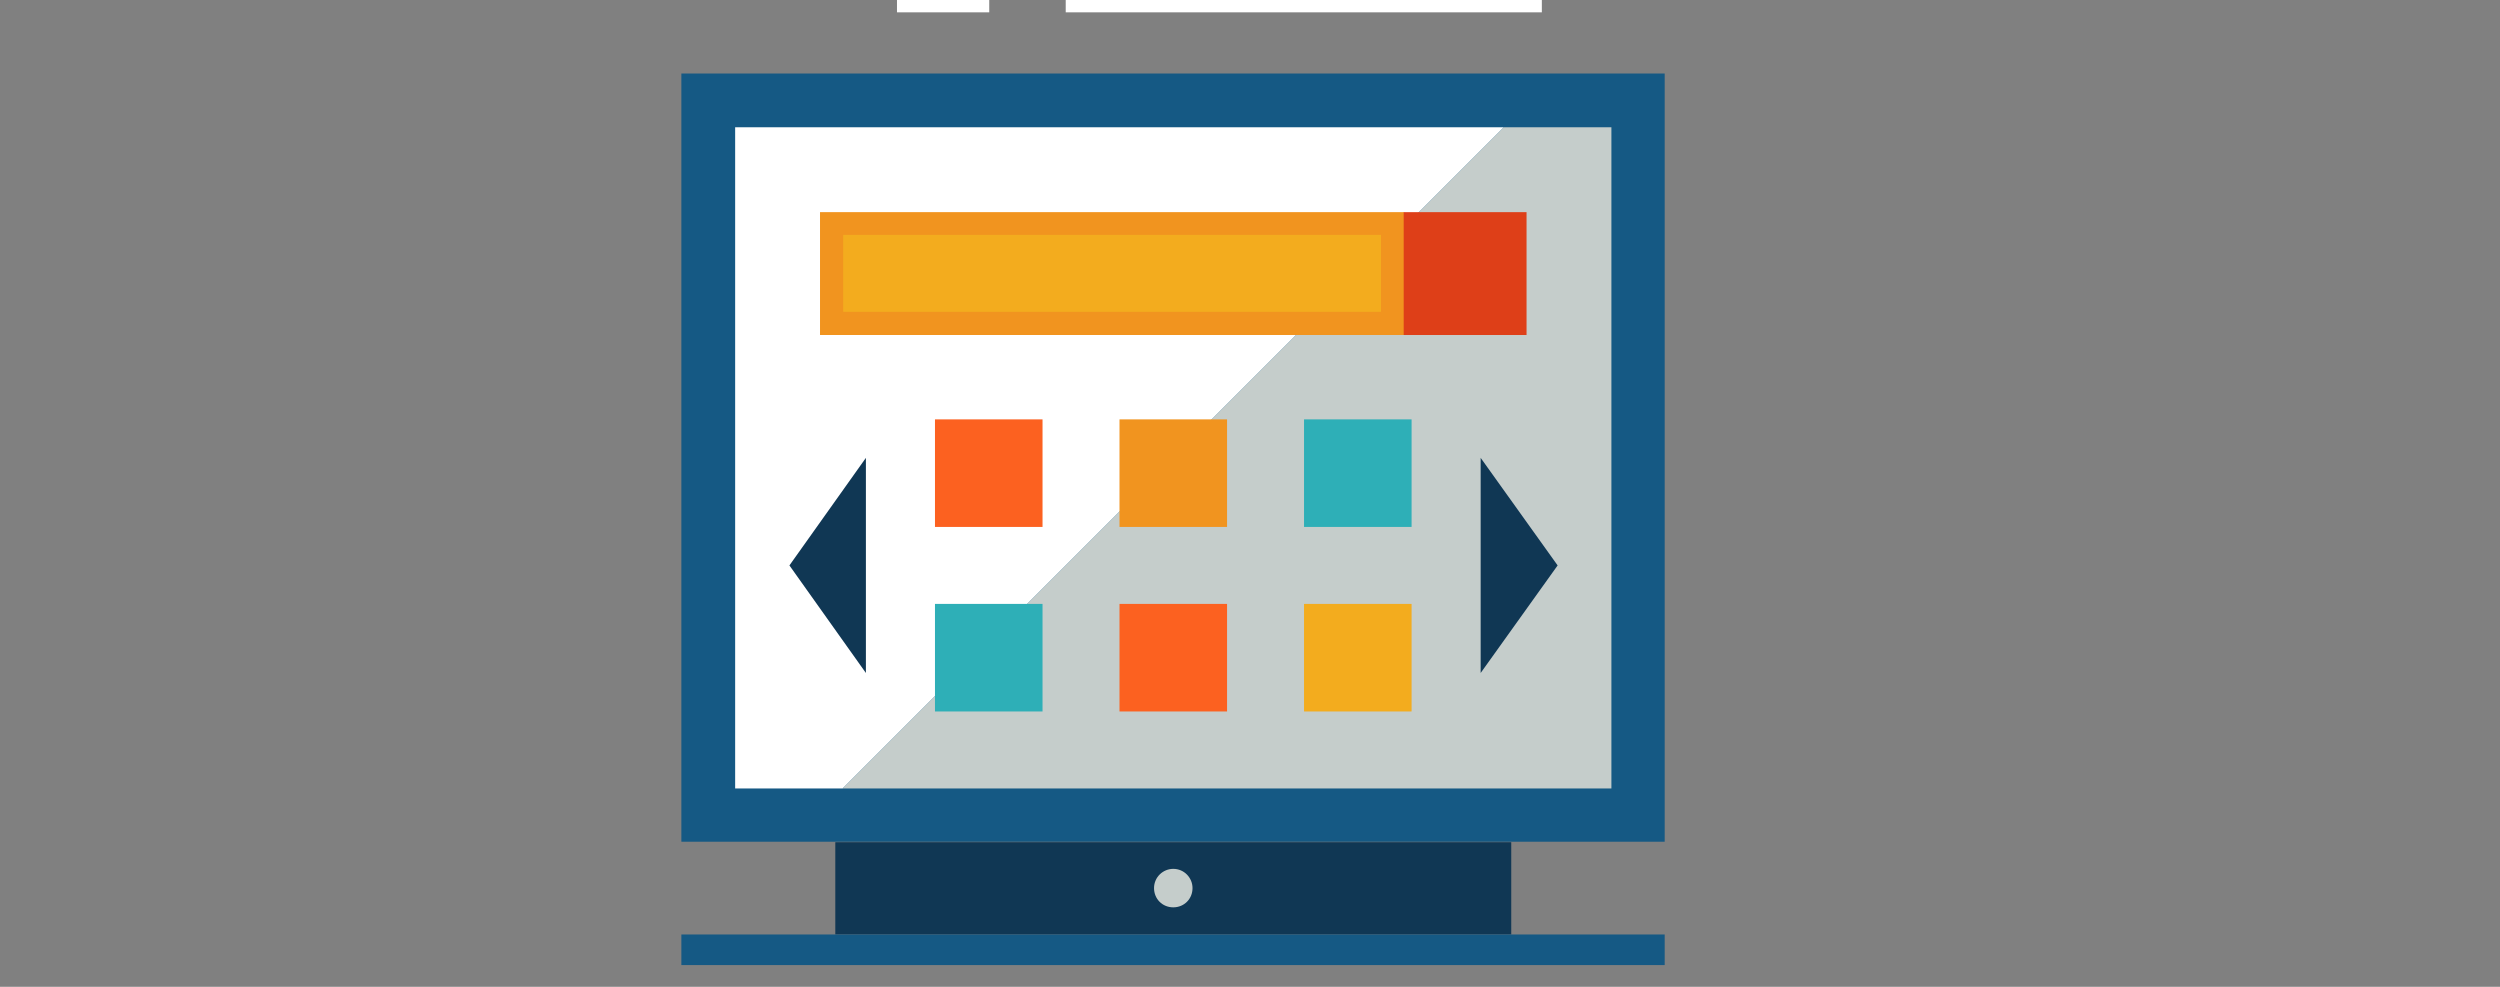 <?xml version="1.0" encoding="utf-8"?>
<!-- Generator: Adobe Illustrator 27.7.0, SVG Export Plug-In . SVG Version: 6.00 Build 0)  -->
<svg version="1.1" id="Layer_1" xmlns="http://www.w3.org/2000/svg" xmlns:xlink="http://www.w3.org/1999/xlink" x="0px" y="0px"
	 viewBox="0 0 506.7 200" style="enable-background:new 0 0 506.7 200;" xml:space="preserve">
<rect x="0" y="0" width="506.7" height="200" fill="#808080" stroke="none"/>
<style type="text/css">
	.st0{fill:#103754;}
	.st1{fill:#155984;}
	.st2{fill:#FFFFFF;}
	.st3{fill:#C5CDCB;}
	.st4{fill:#F3AC1E;}
	.st5{fill:#F1941F;}
	.st6{fill:#DE3F18;}
	.st7{fill:#FC6120;}
	.st8{fill:#2EAFB7;}
</style>
<g>
	<g>
		<g>
			<rect x="169.3" y="170.7" class="st0" width="137" height="18.7"/>
		</g>
		<g>
			<rect x="138.1" y="14.9" class="st1" width="199.3" height="155.7"/>
		</g>
		<g>
			<polygon class="st2" points="149,25.8 149,159.8 170.8,159.8 304.8,25.8 			"/>
		</g>
		<g>
			<polygon class="st3" points="170.8,159.8 326.6,159.8 326.6,25.8 304.8,25.8 			"/>
		</g>
		<g>
			<rect x="138.1" y="189.4" class="st1" width="199.3" height="6.2"/>
		</g>
		<g>
			<path class="st3" d="M241.7,180c0-2.1-1.7-3.9-3.9-3.9c-2.1,0-3.9,1.7-3.9,3.9s1.7,3.9,3.9,3.9C240,183.9,241.7,182.2,241.7,180z
				"/>
		</g>
	</g>
	<g>
		<g>
			<rect x="168.5" y="45.3" class="st4" width="113.7" height="20.2"/>
		</g>
		<g>
			<path class="st5" d="M166.2,43v24.9h118.4V43H166.2z M279.9,63.2h-109V47.6h109V63.2z"/>
		</g>
		<g>
			<rect x="284.5" y="43" class="st6" width="24.9" height="24.9"/>
		</g>
	</g>
	<g>
		<g>
			<rect x="216" y="-3.7" class="st2" width="96.5" height="6.2"/>
		</g>
		<g>
			<rect x="181.8" y="-3.7" class="st2" width="18.7" height="6.2"/>
		</g>
	</g>
	<g>
		<g>
			<polygon class="st0" points="175.5,136.4 175.5,92.8 160,114.6 			"/>
		</g>
		<g>
			<polygon class="st0" points="300.1,92.8 300.1,136.4 315.7,114.6 			"/>
		</g>
	</g>
	<g>
		<g>
			<rect x="226.9" y="85" class="st5" width="21.8" height="21.8"/>
		</g>
		<g>
			<rect x="226.9" y="122.4" class="st7" width="21.8" height="21.8"/>
		</g>
		<g>
			<rect x="189.5" y="85" class="st7" width="21.8" height="21.8"/>
		</g>
		<g>
			<rect x="189.5" y="122.4" class="st8" width="21.8" height="21.8"/>
		</g>
		<g>
			<rect x="264.3" y="85" class="st8" width="21.8" height="21.8"/>
		</g>
		<g>
			<rect x="264.3" y="122.4" class="st4" width="21.8" height="21.8"/>
		</g>
	</g>
</g>
</svg>
